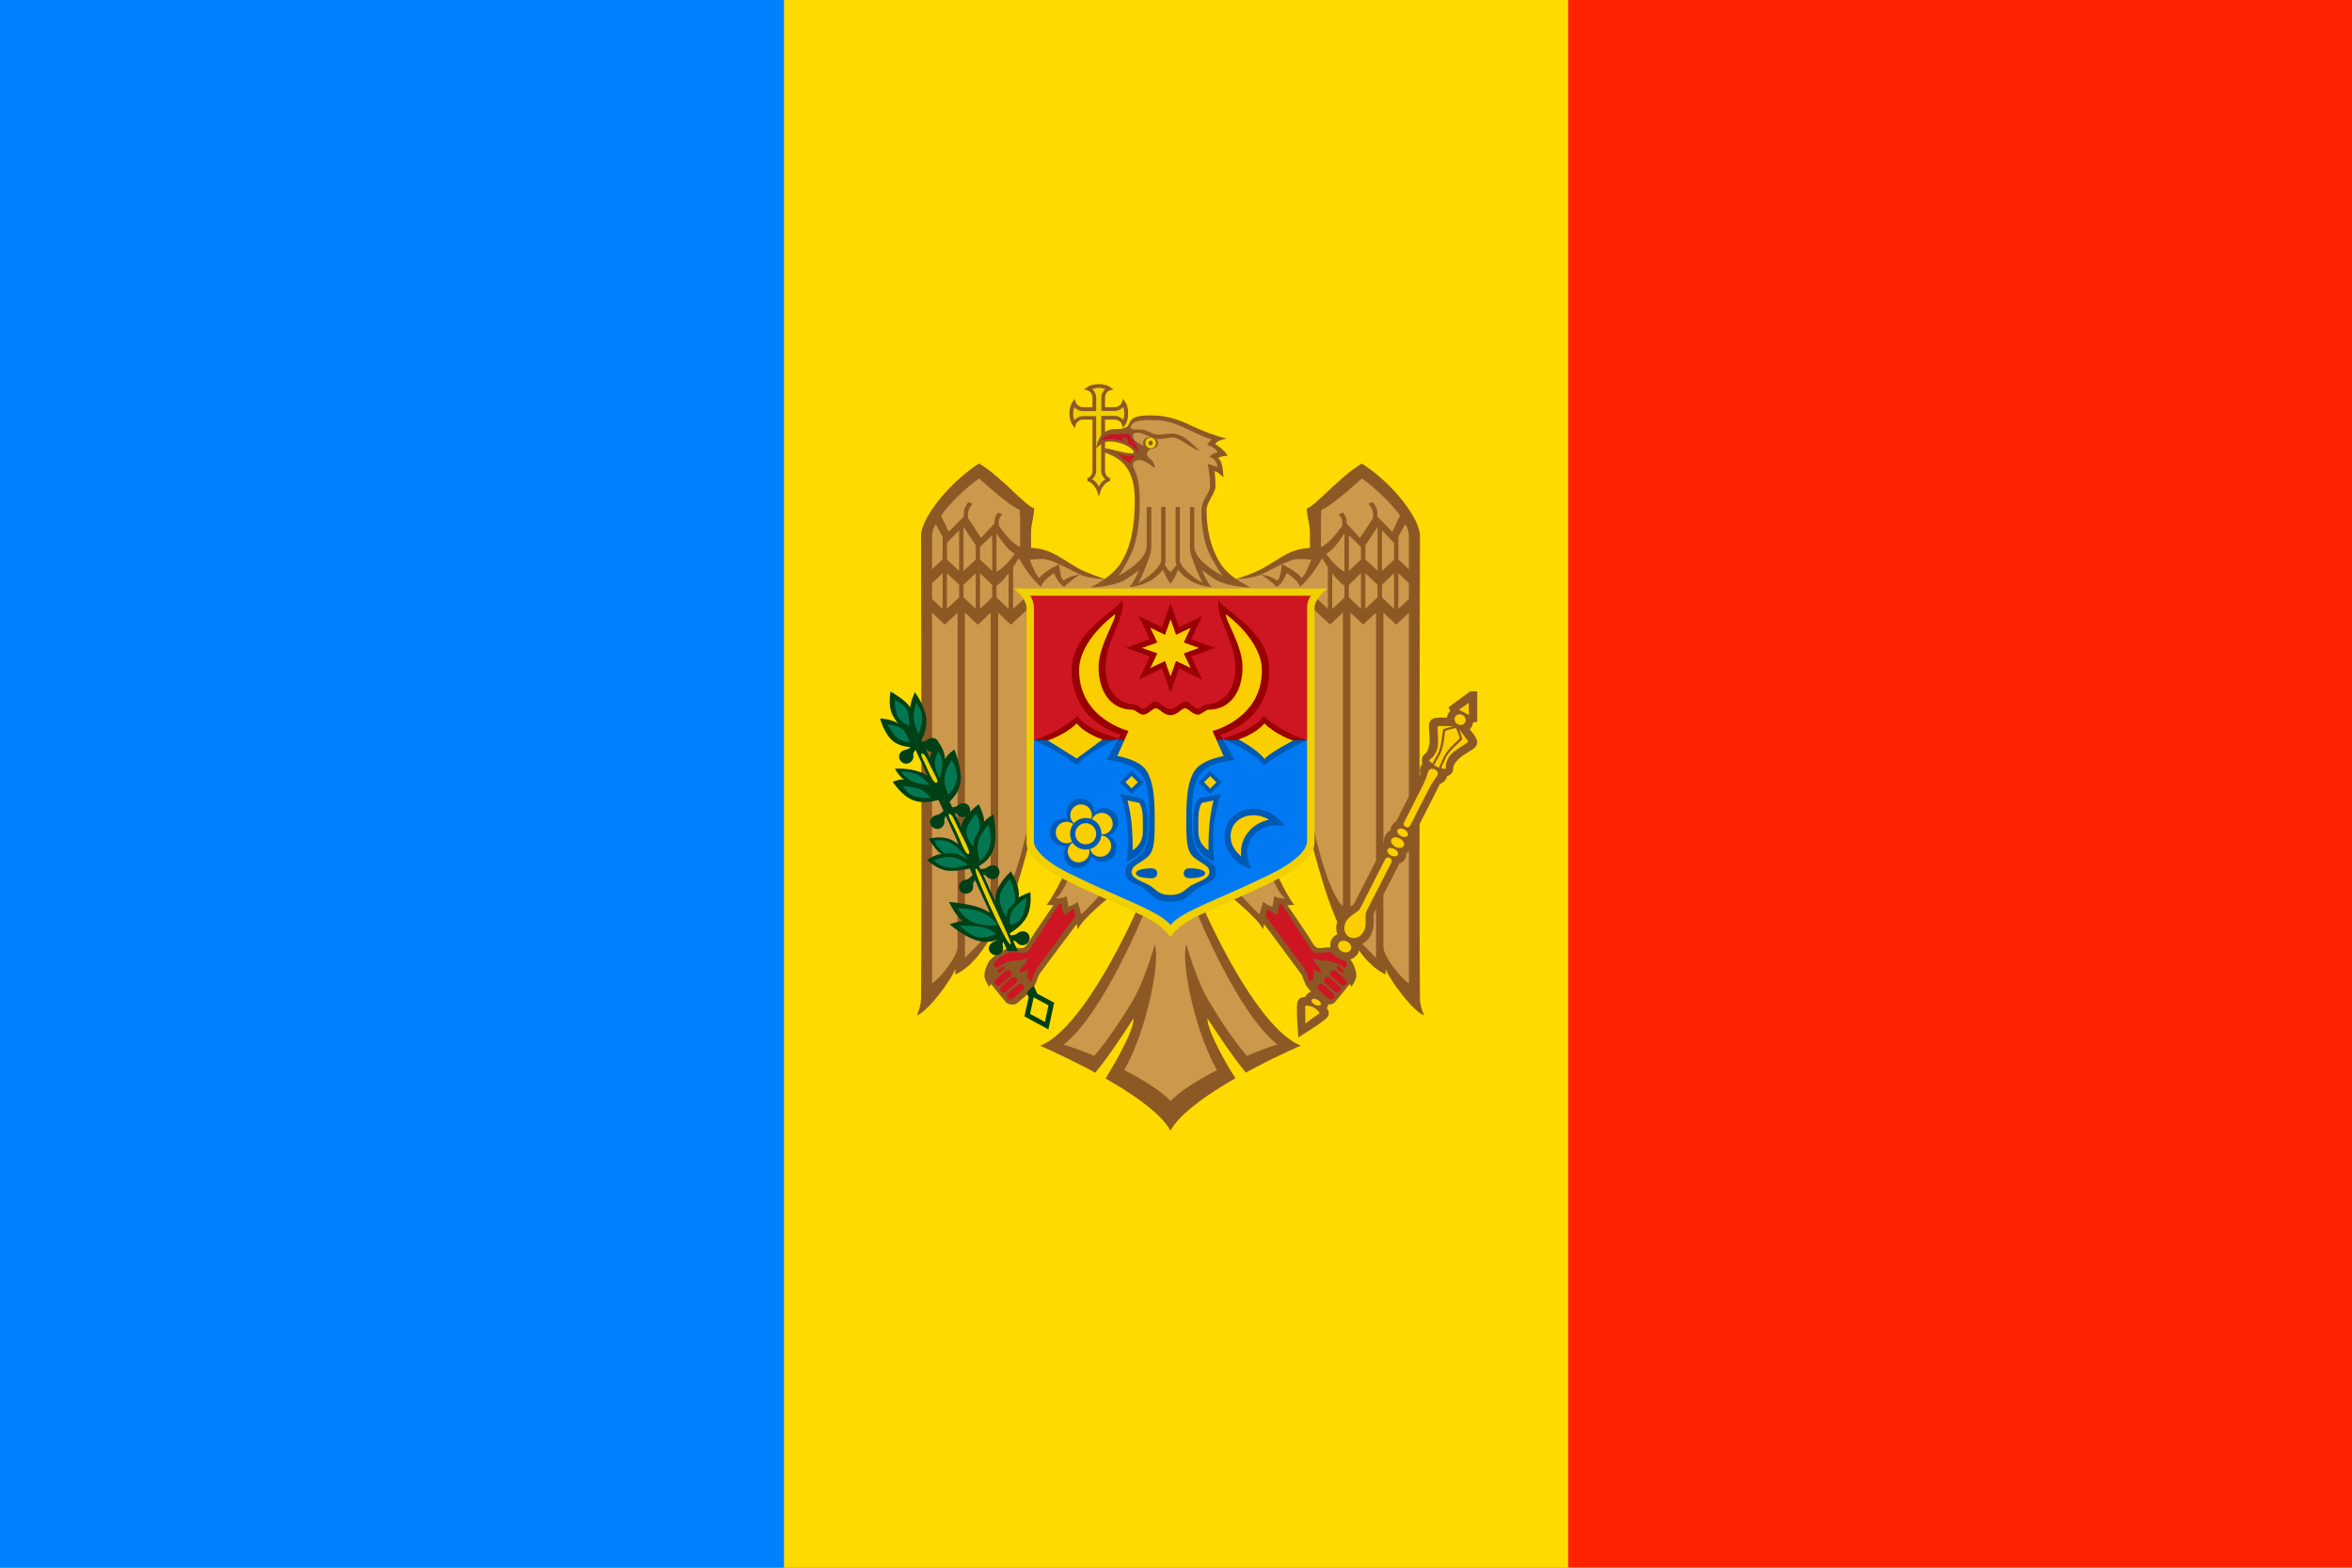 <?xml version="1.0" encoding="iso-8859-1"?>
<!-- Generator: Adobe Illustrator 27.4.0, SVG Export Plug-In . SVG Version: 6.00 Build 0)  -->
<svg version="1.1" id="Ebene_1" xmlns="http://www.w3.org/2000/svg" xmlns:xlink="http://www.w3.org/1999/xlink" x="0px" y="0px"
	 viewBox="0 0 19.819 13.212" style="enable-background:new 0 0 19.819 13.212;" xml:space="preserve">
<g>
	<rect style="fill:#FF2200;" width="19.82" height="13.213"/>
	<rect style="fill:#FFDA00;" width="13.214" height="13.213"/>
	<rect style="fill:#0082FF;" width="6.606" height="13.213"/>
	<g>
		<polygon style="fill:#CC984C;" points="8.87,7.595 8.974,7.587 8.983,7.676 9.079,7.635 9.105,7.758 9.316,7.543 9.61,7.688 
			9.053,8.681 8.853,8.828 9.211,8.963 9.579,8.534 9.526,8.815 9.417,9.088 9.864,9.346 10.349,9.059 10.11,8.559 10.188,8.522 
			10.502,8.979 10.845,8.809 10.4,8.287 10.107,7.661 10.416,7.558 10.626,7.761 10.658,7.63 10.769,7.683 10.754,7.573 
			10.867,7.598 10.731,7.382 11.077,7.092 11.295,7.775 11.618,8.144 11.686,8.135 11.921,8.426 11.918,4.414 11.486,3.958 
			11.065,4.301 11.083,4.67 10.894,4.678 10.613,4.82 10.455,4.873 10.381,4.888 10.285,4.783 10.156,4.524 10.147,4.268 
			10.226,4.102 10.212,3.945 10.284,3.946 10.239,3.84 10.301,3.815 10.207,3.731 10.24,3.692 9.883,3.54 9.611,3.521 9.538,3.555 
			9.502,3.621 9.574,3.824 9.497,3.9 9.574,4.05 9.576,4.377 9.515,4.651 9.393,4.859 9.329,4.885 9.175,4.85 8.854,4.681 
			8.652,4.669 8.637,4.276 8.248,3.965 7.852,4.392 7.795,4.517 7.814,8.411 8.07,8.101 8.124,8.114 8.389,7.828 8.615,7.26 
			8.681,7.023 8.984,7.383 		"/>
		<path style="fill:#8C5925;stroke:#8C5925;stroke-width:0.025;" d="M9.258,3.25c-0.04,0-0.076,0.011-0.096,0.026
			c0.033,0.009,0.056,0.039,0.056,0.076v0.092H9.183H9.126c-0.036,0-0.066-0.023-0.076-0.055C9.035,3.41,9.024,3.444,9.024,3.484
			c0,0.041,0.011,0.075,0.027,0.097C9.06,3.548,9.09,3.524,9.126,3.524h0.056h0.036v0.035v0.288V3.97
			c0,0.034-0.021,0.062-0.052,0.073C9.21,4.049,9.248,4.108,9.259,4.142c0.01-0.033,0.048-0.093,0.092-0.099
			C9.321,4.032,9.299,4.005,9.299,3.97V3.761V3.559V3.524h0.036h0.057c0.037,0,0.066,0.023,0.076,0.056
			c0.016-0.02,0.026-0.056,0.026-0.096c0-0.04-0.01-0.075-0.026-0.096c-0.01,0.033-0.039,0.056-0.076,0.056H9.334H9.299V3.352
			c0-0.037,0.023-0.067,0.055-0.076C9.334,3.261,9.299,3.25,9.258,3.25L9.258,3.25z"/>
		<path style="fill:#F1D000;" d="M9.258,3.269c-0.021,0-0.04,0.005-0.055,0.01c0.02,0.017,0.034,0.044,0.034,0.074v0.092
			c0,0.002,0,0.003,0,0.003v0.016H9.223c-0.002,0-0.003,0.001-0.004,0.001H9.21H9.183H9.126c-0.029,0-0.056-0.014-0.073-0.034
			c-0.005,0.017-0.01,0.033-0.01,0.055c0,0.022,0.004,0.04,0.01,0.056c0.018-0.021,0.043-0.035,0.073-0.035h0.056h0.013h0.023h0.019
			c0,0.002,0,0.004,0,0.006V3.52c0,0.002,0,0.003,0,0.005V3.56v0.287V3.97c0,0.028-0.015,0.052-0.034,0.068
			C9.217,4.047,9.229,4.058,9.24,4.07c0.009,0.011,0.013,0.021,0.02,0.033c0.006-0.012,0.01-0.023,0.019-0.033
			C9.288,4.058,9.3,4.048,9.314,4.039C9.294,4.021,9.279,3.998,9.279,3.97V3.762V3.56V3.555v-0.03V3.506h0.015
			c0.002-0.001,0.003-0.001,0.004-0.001h0.036h0.057c0.029,0,0.056,0.014,0.073,0.034c0.005-0.016,0.01-0.034,0.01-0.055
			c0-0.021-0.004-0.039-0.009-0.055C9.447,3.45,9.421,3.464,9.391,3.464H9.334H9.299c-0.002,0-0.002-0.001-0.004-0.001H9.28V3.448
			c0,0,0-0.002,0-0.004V3.352c0-0.03,0.014-0.056,0.034-0.074C9.298,3.273,9.279,3.269,9.258,3.269L9.258,3.269L9.258,3.269z"/>
		<polygon style="fill:#CE1522;" points="8.647,8.013 8.517,8.009 8.382,8.071 8.339,8.219 8.358,8.285 8.505,8.443 8.623,8.377 
			8.719,8.273 8.742,8.183 9.082,7.739 9.067,7.629 8.992,7.677 8.964,7.586 8.917,7.601 		"/>
		<polygon style="fill:#CE1522;" points="11.033,8.305 11.191,8.448 11.238,8.436 11.413,8.234 11.373,8.096 11.21,7.997 
			11.088,8.009 10.815,7.601 10.767,7.581 10.748,7.661 10.668,7.637 10.637,7.724 10.997,8.21 		"/>
		<path style="fill:#8C5925;" d="M9.695,3.501c-0.045,0-0.11,0.001-0.148,0.026C9.511,3.552,9.514,3.582,9.502,3.592
			c-0.03,0.025-0.08,0.024-0.103,0.024c-0.155,0-0.161,0.166-0.161,0.166s0.04-0.061,0.109-0.061c0.117,0,0.206,0.064,0.206,0.088
			c0,0.01-0.012,0.012-0.012,0.012c-0.077,0-0.192-0.044-0.252-0.046V3.8c0,0.001,0.001,0.001,0.002,0.002
			C9.29,3.801,9.288,3.801,9.288,3.801l0,0.005c0.136,0.047,0.274,0.113,0.274,0.409c0,0.187-0.022,0.377-0.115,0.526
			C9.413,4.794,9.367,4.839,9.31,4.879C9.285,4.871,9.167,4.834,9.083,4.788C8.938,4.707,8.862,4.626,8.688,4.617V4.486
			c0-0.071,0.026-0.135,0.026-0.202C8.641,4.265,8.437,4.017,8.25,3.906C7.975,4.085,7.761,4.379,7.761,4.513
			c0,0,0.008,2.898,0,3.906c0,0.058-0.035,0.14-0.035,0.14C7.827,8.517,8.011,8.264,8.05,8.168v0.046
			c0.152-0.069,0.264-0.251,0.313-0.345c0.001,0.013,0.003,0.047,0.003,0.047c0.136-0.119,0.309-0.822,0.309-0.822L8.666,6.945
			c0,0-0.12,0.574-0.255,0.693V5.164l0.107,0.101l0.164-0.152V4.996L8.537,5.131v-0.35c0.021-0.033,0.036-0.058,0.047-0.077
			C8.607,4.745,8.683,4.87,8.772,4.947C8.787,4.888,8.883,4.83,8.883,4.83S8.917,4.925,8.97,4.947
			c0.019-0.032,0.129-0.105,0.129-0.105S9.005,4.855,8.966,4.892C8.933,4.885,8.925,4.755,8.925,4.755s-0.14,0.067-0.164,0.116
			C8.734,4.863,8.693,4.76,8.677,4.717c0.024-0.003,0.059-0.006,0.104-0.006c0.04,0,0.091,0.019,0.144,0.044
			c0.059,0.027,0.12,0.062,0.174,0.087C9.17,4.874,9.275,4.88,9.307,4.881C9.271,4.906,9.233,4.93,9.19,4.951
			c0,0,0.168-0.002,0.285-0.06C9.517,4.863,9.56,4.837,9.597,4.805C9.58,4.85,9.556,4.902,9.517,4.948
			c0.172-0.015,0.258-0.113,0.282-0.147C9.811,4.831,9.831,4.879,9.863,4.92c0.032-0.041,0.053-0.089,0.064-0.118
			c0.024,0.033,0.11,0.132,0.283,0.147c-0.039-0.046-0.064-0.099-0.081-0.144c0.038,0.032,0.081,0.059,0.123,0.086
			c0.118,0.059,0.285,0.06,0.285,0.06c-0.043-0.022-0.083-0.045-0.118-0.07c0.03-0.001,0.137-0.007,0.208-0.039
			c0.055-0.024,0.116-0.06,0.175-0.087c0.054-0.025,0.104-0.044,0.144-0.044c0.046,0,0.08,0.003,0.104,0.006
			c-0.017,0.043-0.058,0.147-0.085,0.154c-0.023-0.049-0.164-0.116-0.164-0.116s-0.008,0.13-0.042,0.138
			c-0.038-0.037-0.133-0.051-0.133-0.051s0.111,0.073,0.129,0.105c0.053-0.022,0.087-0.117,0.087-0.117s0.097,0.058,0.112,0.117
			c0.089-0.077,0.164-0.202,0.188-0.243c0.011,0.02,0.026,0.045,0.047,0.077v0.35l-0.144-0.135v0.116l0.163,0.152l0.108-0.101v2.475
			c-0.136-0.119-0.256-0.693-0.256-0.693l-0.009,0.148c0,0,0.172,0.703,0.309,0.822c0,0,0.002-0.034,0.003-0.047
			c0.05,0.094,0.161,0.275,0.313,0.345V8.168c0.039,0.096,0.224,0.349,0.324,0.391c0,0-0.035-0.082-0.035-0.14
			c-0.008-1.009,0-3.906,0-3.906c0-0.134-0.213-0.428-0.489-0.606c-0.188,0.11-0.391,0.358-0.464,0.378
			c0,0.067,0.026,0.131,0.026,0.202v0.131c-0.173,0.008-0.249,0.09-0.396,0.171c-0.083,0.047-0.203,0.083-0.227,0.091
			c-0.057-0.04-0.103-0.085-0.136-0.138c-0.079-0.129-0.112-0.285-0.112-0.443c0-0.067,0.075-0.143,0.075-0.197
			c0-0.081-0.007-0.131-0.007-0.131c0.027,0.004,0.074,0.052,0.074,0.052s-0.002-0.138-0.045-0.161c0,0,0.017-0.018,0.08-0.02
			c-0.018-0.045-0.105-0.101-0.105-0.101c0.004-0.007,0.012-0.014,0.023-0.02c0.022-0.012,0.053-0.02,0.076-0.024
			c-0.024-0.005-0.054-0.013-0.085-0.024c-0.073-0.023-0.158-0.058-0.239-0.097C9.867,3.505,9.756,3.501,9.695,3.501L9.695,3.501
			L9.695,3.501L9.695,3.501z M9.698,3.541c0.013,0,0.026,0.001,0.037,0.001c0.143,0,0.243,0.066,0.378,0.124
			c0.035,0.016,0.068,0.029,0.097,0.038c-0.018,0.017-0.033,0.033-0.037,0.047c0,0,0.061,0.011,0.088,0.062
			c0,0-0.058,0.007-0.067,0.04c0.032,0.003,0.065,0.043,0.065,0.083l-0.082-0.026c0,0,0.02,0.093,0.02,0.191
			c0,0.052-0.073,0.111-0.073,0.197c0,0.272,0.068,0.375,0.117,0.459c0.019,0.032,0.035,0.069,0.066,0.099
			c-0.14-0.074-0.244-0.168-0.244-0.254V4.273h-0.036v0.328c0,0.062,0.015,0.092,0.015,0.092c0.022,0.069,0.066,0.177,0.094,0.22
			c-0.129-0.07-0.194-0.156-0.194-0.188V4.273H9.906V4.73l0.007,0.031c-0.016,0.023-0.036,0.051-0.05,0.06
			c-0.014-0.01-0.033-0.037-0.049-0.06L9.821,4.73V4.273H9.785v0.451c0,0.032-0.065,0.118-0.193,0.188
			c0.027-0.043,0.071-0.15,0.093-0.22c0,0,0.016-0.029,0.016-0.092V4.273H9.663v0.328c0,0.086-0.104,0.18-0.243,0.254
			c0.031-0.029,0.047-0.066,0.066-0.099c0.053-0.092,0.118-0.208,0.118-0.539c0-0.125-0.018-0.209-0.049-0.268
			c-0.01-0.02-0.023-0.072,0.051-0.072c0.039,0,0.127,0.069,0.127,0.069S9.729,3.892,9.684,3.86c-0.008-0.004-0.02-0.021-0.02-0.035
			c0-0.012,0.02-0.039,0.035-0.046c0.01-0.005-0.152-0.033-0.152-0.107c0-0.016,0.01-0.025,0.045-0.025
			c0.043,0,0.116,0.053,0.179,0.053c0.047,0,0.066-0.012,0.114-0.012c0.059,0,0.182,0.113,0.225,0.108
			c-0.047-0.029-0.123-0.142-0.238-0.142c-0.04,0-0.077,0.009-0.114,0.009c-0.048,0-0.095-0.043-0.146-0.043
			c-0.034,0-0.073,0.002-0.079-0.008C9.522,3.597,9.53,3.589,9.54,3.575c0.018-0.024,0.066-0.032,0.115-0.034
			C9.669,3.541,9.684,3.54,9.698,3.541L9.698,3.541L9.698,3.541L9.698,3.541L9.698,3.541z M8.25,4.032L8.25,4.032
			c0,0,0.256,0.235,0.342,0.265l0.004,0.08v0.232c-0.063-0.022-0.142-0.125-0.18-0.179V4.399c0-0.03,0.018-0.053,0.031-0.065
			L8.41,4.321c-0.014,0.017-0.03,0.042-0.03,0.073v0.018L8.368,4.425L8.361,4.433L8.267,4.533l-0.11-0.167V4.325
			c0-0.028,0.021-0.058,0.039-0.08L8.159,4.232C8.141,4.256,8.121,4.289,8.121,4.319v0.034C8.094,4.38,7.994,4.482,7.994,4.482
			S7.943,4.375,7.93,4.346C8.007,4.237,8.132,4.118,8.25,4.032L8.25,4.032L8.25,4.032z M11.476,4.032
			c0.118,0.086,0.243,0.205,0.321,0.313c-0.014,0.029-0.064,0.137-0.064,0.137s-0.101-0.103-0.127-0.129V4.319
			c0-0.03-0.019-0.064-0.038-0.087l-0.037,0.013c0.018,0.022,0.039,0.052,0.039,0.08v0.041l-0.11,0.167l-0.094-0.101l-0.007-0.008
			l-0.012-0.013V4.394c0-0.031-0.016-0.057-0.03-0.073l-0.038,0.014c0.014,0.012,0.031,0.034,0.031,0.065v0.031
			c-0.038,0.054-0.117,0.157-0.179,0.179V4.377l0.003-0.08C11.221,4.267,11.476,4.032,11.476,4.032L11.476,4.032L11.476,4.032
			L11.476,4.032z M7.884,4.417l0.059,0.106v0.191L7.854,4.798V4.513C7.854,4.485,7.866,4.452,7.884,4.417L7.884,4.417z
			 M11.842,4.417c0.019,0.035,0.03,0.068,0.03,0.096v0.285l-0.089-0.083V4.523L11.842,4.417L11.842,4.417z M8.119,4.44l0.103,0.156
			v0.119L8.119,4.812V4.44L8.119,4.44L8.119,4.44z M11.608,4.44v0.371l-0.103-0.096V4.597L11.608,4.44L11.608,4.44L11.608,4.44
			L11.608,4.44z M8.082,4.469v0.343L7.98,4.716v-0.14L8.082,4.469L8.082,4.469L8.082,4.469z M11.645,4.469l0.102,0.107v0.14
			l-0.102,0.096V4.469L11.645,4.469L11.645,4.469z M8.397,4.494c0.016,0.025,0.087,0.14,0.154,0.173
			C8.527,4.701,8.465,4.783,8.397,4.819V4.494L8.397,4.494z M11.329,4.494v0.325c-0.068-0.036-0.13-0.118-0.154-0.152
			C11.242,4.634,11.314,4.519,11.329,4.494L11.329,4.494z M8.361,4.511v0.301L8.258,4.716V4.609L8.361,4.511z M11.366,4.511
			l0.102,0.099v0.106l-0.102,0.096V4.511z M7.943,4.831v0.301L7.854,5.048V4.915L7.943,4.831z M11.783,4.831l0.089,0.084v0.133
			l-0.089,0.084V4.831z M7.979,4.831l0.059,0.056l0.044,0.041v0.107L8.038,5.076L7.979,5.131V4.831L7.979,4.831L7.979,4.831z
			 M8.222,4.831v0.3L8.163,5.076L8.119,5.034V4.929l0.044-0.042L8.222,4.831z M8.258,4.831l0.102,0.098v0.105L8.316,5.077
			L8.258,5.131V4.831L8.258,4.831z M8.499,4.831v0.301L8.441,5.077L8.397,5.035v-0.1C8.433,4.914,8.468,4.874,8.499,4.831
			L8.499,4.831L8.499,4.831L8.499,4.831z M11.226,4.831c0.032,0.043,0.068,0.083,0.103,0.105v0.1l-0.044,0.042l-0.059,0.055V4.831
			L11.226,4.831z M11.468,4.831v0.3L11.41,5.077l-0.044-0.043V4.929L11.468,4.831L11.468,4.831L11.468,4.831z M11.505,4.831
			l0.059,0.056l0.044,0.042v0.105l-0.044,0.042l-0.059,0.055V4.831L11.505,4.831z M11.747,4.831v0.3l-0.059-0.055l-0.043-0.041
			V4.928l0.043-0.041L11.747,4.831L11.747,4.831z M8.131,5.163L8.24,5.265l0.108-0.101v2.475c0,0,0.008,0.122,0.013,0.202
			C8.312,7.89,8.131,8.073,8.131,8.073V5.163L8.131,5.163z M11.595,5.163v2.91c0,0-0.182-0.184-0.229-0.232
			c0.005-0.08,0.013-0.202,0.013-0.202V5.164l0.108,0.1L11.595,5.163L11.595,5.163L11.595,5.163L11.595,5.163z M8.069,5.164V7.98
			c0,0.079-0.145,0.266-0.215,0.307V5.164l0.107,0.101L8.069,5.164L8.069,5.164z M11.657,5.164l0.109,0.101l0.106-0.101v3.123
			c-0.07-0.041-0.215-0.228-0.215-0.307V5.164L11.657,5.164z M8.963,7.376c0,0-0.104,0.212-0.145,0.25c0,0,0.027,0.003,0.059,0.003
			c-0.019,0.028-0.164,0.236-0.21,0.314C8.624,8.017,8.595,7.984,8.529,7.984c-0.054,0-0.177,0.086-0.197,0.121
			C8.311,8.142,8.295,8.186,8.295,8.224c0,0.04,0.043,0.095,0.043,0.095C8.342,8.3,8.351,8.293,8.351,8.293s0.112,0.14,0.129,0.158
			C8.492,8.465,8.55,8.475,8.57,8.456c0.051-0.046,0.1-0.078,0.144-0.145c0.023-0.034,0.025-0.073,0.051-0.11
			c0.089-0.123,0.268-0.358,0.308-0.413c0.002,0.016,0.005,0.028,0.008,0.044c0.046-0.094,0.267-0.271,0.267-0.271l-0.061-0.04
			c0,0-0.134,0.155-0.177,0.184c0,0-0.019-0.077-0.029-0.104c0,0-0.051,0.039-0.079,0.04c0,0-0.008-0.053-0.015-0.088
			C8.953,7.576,8.893,7.571,8.893,7.571c0.052-0.024,0.113-0.173,0.113-0.173L8.963,7.376L8.963,7.376L8.963,7.376z M10.763,7.376
			L10.72,7.398c0,0,0.061,0.148,0.112,0.173c0,0-0.059,0.005-0.094-0.018c-0.006,0.035-0.015,0.088-0.015,0.088
			c-0.027-0.001-0.079-0.04-0.079-0.04c-0.011,0.027-0.03,0.104-0.03,0.104c-0.043-0.029-0.177-0.184-0.177-0.184l-0.061,0.04
			c0,0,0.222,0.178,0.268,0.271c0.002-0.016,0.005-0.028,0.007-0.044c0.041,0.055,0.218,0.29,0.307,0.413
			c0.027,0.037,0.029,0.076,0.052,0.11c0.045,0.066,0.094,0.099,0.144,0.145c0.021,0.019,0.078,0.009,0.091-0.005
			c0.017-0.019,0.129-0.158,0.129-0.158s0.008,0.007,0.012,0.025c0,0,0.043-0.055,0.043-0.095c0-0.037-0.016-0.081-0.037-0.118
			c-0.02-0.035-0.143-0.121-0.197-0.121c-0.065,0-0.096,0.033-0.138-0.041c-0.045-0.078-0.19-0.286-0.209-0.314
			c0.032,0,0.058-0.003,0.058-0.003C10.867,7.588,10.763,7.376,10.763,7.376L10.763,7.376L10.763,7.376z M8.948,7.615
			c0,0-0.001,0.071,0.021,0.097l0.08-0.054c0,0,0.005,0.025,0.012,0.062C9.027,7.766,8.832,8.032,8.737,8.161
			C8.713,8.193,8.692,8.275,8.692,8.275S8.657,8.259,8.657,8.229c0-0.029,0.004-0.065,0.004-0.065s-0.026,0.03-0.071,0.03
			c0-0.037,0.07-0.076,0.073-0.127c-0.054,0.039-0.1,0.02-0.162,0.038C8.434,8.126,8.415,8.153,8.395,8.153
			C8.382,8.152,8.372,8.132,8.376,8.118c0.007-0.022,0.091-0.083,0.149-0.095c0.014-0.002,0.123,0.024,0.145-0.01
			c0.091-0.141,0.238-0.367,0.252-0.39C8.932,7.622,8.942,7.619,8.948,7.615L8.948,7.615L8.948,7.615L8.948,7.615z M10.778,7.615
			c0.007,0.004,0.016,0.007,0.025,0.009c0.014,0.022,0.161,0.249,0.252,0.39c0.023,0.034,0.132,0.008,0.146,0.01
			c0.059,0.012,0.142,0.073,0.149,0.095c0.004,0.014-0.006,0.034-0.019,0.035c-0.021,0-0.039-0.027-0.107-0.048
			c-0.061-0.019-0.108,0.001-0.161-0.038c0.003,0.051,0.073,0.09,0.073,0.127c-0.045,0-0.071-0.03-0.071-0.03
			s0.004,0.035,0.004,0.065c0,0.03-0.035,0.047-0.035,0.047s-0.02-0.082-0.043-0.114c-0.097-0.129-0.292-0.396-0.325-0.441
			c0.007-0.036,0.013-0.062,0.013-0.062l0.078,0.054C10.778,7.687,10.778,7.615,10.778,7.615L10.778,7.615L10.778,7.615
			L10.778,7.615z M9.58,7.668c0,0-0.432,0.993-0.815,1.146c0,0,0.166,0.071,0.372,0.178c0.03,0.015,0.061,0.031,0.092,0.049
			c0.026-0.031,0.053-0.065,0.08-0.102C9.431,8.774,9.55,8.585,9.55,8.585c0.009,0.049-0.057,0.202-0.166,0.39
			C9.363,9.011,9.341,9.05,9.316,9.089c0.027,0.016,0.055,0.032,0.082,0.049C9.601,9.259,9.792,9.4,9.863,9.529
			c0.071-0.129,0.261-0.27,0.464-0.392c0.027-0.017,0.055-0.033,0.083-0.049c-0.025-0.039-0.047-0.078-0.069-0.114
			c-0.109-0.188-0.173-0.341-0.166-0.39c0,0,0.121,0.189,0.243,0.354c0.027,0.036,0.054,0.07,0.08,0.102
			c0.031-0.018,0.062-0.034,0.092-0.049c0.205-0.108,0.372-0.178,0.372-0.178c-0.384-0.152-0.815-1.146-0.815-1.146l-0.064,0.018
			c0,0,0.345,0.858,0.682,1.118c-0.076,0.022-0.166,0.057-0.259,0.096c-0.112-0.132-0.229-0.309-0.323-0.467
			c-0.102-0.171-0.186-0.471-0.186-0.471c-0.047,0.115,0.054,0.692,0.257,1.058c-0.168,0.087-0.318,0.183-0.39,0.26
			c-0.072-0.077-0.221-0.173-0.39-0.26C9.677,8.654,9.778,8.077,9.73,7.962c0,0-0.083,0.3-0.185,0.471
			C9.45,8.591,9.334,8.767,9.221,8.899C9.129,8.86,9.038,8.826,8.962,8.804c0.337-0.26,0.682-1.118,0.682-1.118L9.58,7.668
			L9.58,7.668L9.58,7.668z M8.453,8.144c0.003,0,0.007,0.002,0.009,0.005c0.004,0.004,0.004,0.012-0.001,0.016L8.425,8.197
			C8.42,8.201,8.413,8.2,8.409,8.195C8.404,8.189,8.404,8.182,8.41,8.178l0.035-0.031C8.447,8.144,8.45,8.144,8.453,8.144
			L8.453,8.144L8.453,8.144z M11.277,8.144c0.002-0.001,0.005,0,0.007,0.002l0.036,0.031c0.005,0.004,0.005,0.012,0,0.018
			c-0.005,0.005-0.012,0.006-0.017,0.002l-0.036-0.032c-0.005-0.004-0.005-0.012-0.001-0.016
			C11.271,8.146,11.274,8.144,11.277,8.144L11.277,8.144L11.277,8.144L11.277,8.144z M8.49,8.176
			c0.009-0.001,0.018,0.003,0.025,0.011c0.012,0.012,0.011,0.03-0.001,0.04L8.428,8.302c-0.012,0.01-0.03,0.008-0.041-0.005
			c-0.011-0.012-0.01-0.03,0.002-0.039l0.086-0.076C8.48,8.179,8.486,8.176,8.49,8.176L8.49,8.176z M11.232,8.176
			c0.002-0.001,0.005-0.001,0.007,0c0.005,0,0.011,0.002,0.015,0.006l0.086,0.076c0.011,0.009,0.012,0.027,0.001,0.039
			c-0.011,0.013-0.029,0.015-0.04,0.005l-0.086-0.075c-0.011-0.01-0.012-0.028-0.002-0.04C11.219,8.181,11.225,8.177,11.232,8.176
			L11.232,8.176L11.232,8.176z M8.54,8.234c0.009,0,0.019,0.003,0.025,0.011c0.011,0.013,0.01,0.03-0.002,0.04L8.476,8.36
			c-0.011,0.011-0.029,0.008-0.04-0.004c-0.01-0.013-0.01-0.031,0.001-0.041l0.087-0.074C8.529,8.237,8.535,8.234,8.54,8.234
			L8.54,8.234L8.54,8.234z M11.183,8.234c0.002,0,0.005,0,0.006,0c0.005,0,0.011,0.003,0.015,0.007l0.087,0.074
			c0.011,0.01,0.012,0.028,0.001,0.041c-0.011,0.012-0.029,0.015-0.04,0.004l-0.087-0.075c-0.012-0.01-0.012-0.027-0.002-0.04
			C11.169,8.24,11.176,8.235,11.183,8.234L11.183,8.234L11.183,8.234z M8.596,8.291C8.604,8.29,8.614,8.294,8.621,8.302
			c0.01,0.012,0.01,0.03-0.002,0.039L8.532,8.418c-0.011,0.01-0.029,0.008-0.04-0.005c-0.01-0.013-0.01-0.03,0.001-0.04L8.58,8.297
			C8.584,8.294,8.59,8.292,8.596,8.291L8.596,8.291z M11.127,8.291c0.002,0,0.005,0,0.007,0c0.005,0.001,0.01,0.003,0.015,0.006
			l0.087,0.076c0.011,0.01,0.011,0.027,0.001,0.04c-0.011,0.013-0.029,0.015-0.04,0.005l-0.086-0.077
			c-0.012-0.009-0.012-0.027-0.002-0.039C11.115,8.296,11.12,8.292,11.127,8.291L11.127,8.291z"/>
		<path style="fill:#C81427;" d="M9.271,3.717c0,0,0.03-0.057,0.107-0.057c0.032,0,0.136-0.003,0.136-0.003
			c0.014,0.036,0.079,0.098,0.079,0.16c0,0-0.065-0.116-0.246-0.116C9.301,3.701,9.271,3.717,9.271,3.717L9.271,3.717L9.271,3.717z"
			/>
		<path style="fill:#8C5925;" d="M9.504,3.733c0,0-0.044-0.016-0.044-0.03c0-0.02,0.022-0.02,0.035-0.004
			C9.503,3.709,9.504,3.733,9.504,3.733L9.504,3.733L9.504,3.733z"/>
		<path style="fill:#CE1522;" d="M9.565,3.84c0,0-0.038,0.041-0.046,0.062C9.48,3.888,9.414,3.819,9.414,3.819
			S9.47,3.852,9.565,3.84L9.565,3.84z"/>
		<path style="fill:#8C5925;" d="M9.759,3.733c0,0.028-0.028,0.051-0.063,0.051c-0.035,0-0.064-0.022-0.064-0.05V3.733
			c0-0.028,0.028-0.051,0.064-0.051C9.731,3.683,9.759,3.705,9.759,3.733L9.759,3.733z"/>
		<path style="fill:#F1D000;" d="M9.74,3.733c0,0.025-0.02,0.045-0.044,0.045c-0.025,0-0.045-0.02-0.045-0.045
			c0-0.024,0.02-0.045,0.045-0.045C9.72,3.688,9.74,3.709,9.74,3.733z"/>
		<path style="fill:#8C5925;" d="M9.714,3.733c0,0.011-0.007,0.02-0.018,0.021c-0.01,0-0.019-0.009-0.019-0.019c0,0,0-0.001,0-0.002
			c0-0.011,0.008-0.019,0.019-0.019C9.705,3.714,9.714,3.722,9.714,3.733L9.714,3.733z"/>
		<polygon style="fill:#0079F2;" points="9.854,7.835 10.353,7.562 10.938,7.284 11.048,7.115 11.048,6.161 8.675,6.156 
			8.679,7.127 8.75,7.241 9.201,7.49 9.779,7.755 		"/>
		<path style="fill:#CE1522;" d="M8.647,4.99l0.03,0.088L8.67,6.19l0.042,0.046l0.343,0.042l0.37-0.055c0,0,0.215,0.033,0.364,0.057
			l0.004,0.023c0,0,0.053-0.009,0.071-0.012c0.017,0.003,0.07,0.012,0.07,0.012L9.938,6.28c0.149-0.023,0.363-0.057,0.363-0.057
			l0.371,0.055l0.342-0.042l0.041-0.046l-0.007-1.112l0.03-0.088l-0.411,0.003c0,0-0.468,0.006-0.805,0.009
			C9.527,4.999,9.058,4.993,9.058,4.993L8.647,4.99L8.647,4.99L8.647,4.99L8.647,4.99z"/>
		<g>
			<path style="fill:#005AB3;" d="M9.076,6.449c0.058-0.084,0.247-0.178,0.32-0.212H8.712C8.712,6.237,8.919,6.33,9.076,6.449z"/>
			<path style="fill:#005AB3;" d="M10.651,6.449c0.157-0.119,0.364-0.212,0.364-0.212h-0.683
				C10.404,6.271,10.592,6.365,10.651,6.449z"/>
			<path style="fill:#005AB3;" d="M9.325,6.405c0,0,0.17,0.009,0.26,0.087C9.694,6.583,9.683,6.78,9.683,6.924
				c0,0.113-0.015,0.231-0.072,0.28c-0.078,0.066-0.13,0.071-0.13,0.148c0,0.064,0.049,0.077,0.13,0.12
				C9.714,7.526,9.709,7.6,9.863,7.6c0.153,0,0.149-0.073,0.253-0.127c0.08-0.043,0.13-0.056,0.13-0.12
				c0-0.077-0.052-0.082-0.13-0.148c-0.058-0.049-0.072-0.167-0.072-0.28c0-0.144-0.01-0.341,0.099-0.432
				c0.09-0.078,0.26-0.087,0.26-0.087l-0.092-0.168H9.417L9.325,6.405z"/>
			<path style="fill:none;" d="M10.309,6.237h0.022c-0.018-0.009-0.029-0.014-0.029-0.014L10.309,6.237z"/>
			<path style="fill:#990001;" d="M9.076,6.036C8.91,6.186,8.712,6.237,8.712,6.237h0.684c0.018-0.009,0.029-0.014,0.029-0.014
				S9.171,6.161,9.076,6.036z"/>
			<path style="fill:#990001;" d="M10.301,6.224L10.301,6.224L10.301,6.224c0,0,0.012,0.005,0.03,0.014h0.683
				c0,0-0.198-0.052-0.364-0.201C10.556,6.16,10.304,6.224,10.301,6.224z"/>
			<path style="fill:#990001;" d="M10.301,6.224L10.301,6.224l-0.017-0.032c0,0,0.412-0.103,0.412-0.543
				c0-0.343-0.413-0.514-0.424-0.596c-0.041,0.143,0.138,0.338,0.138,0.569c0,0.301-0.222,0.314-0.222,0.314
				c-0.051,0-0.072,0.037-0.093,0.037c-0.044-0.004-0.064-0.06-0.108-0.06c-0.04,0-0.071,0.062-0.125,0.062
				c-0.053,0-0.083-0.062-0.124-0.062c-0.043,0-0.064,0.056-0.107,0.06c-0.021,0-0.042-0.037-0.093-0.037
				c0,0-0.222-0.014-0.222-0.314c0-0.231,0.179-0.427,0.138-0.569C9.443,5.135,9.031,5.306,9.031,5.648
				c0,0.44,0.412,0.543,0.412,0.543L9.425,6.224L9.417,6.237h0.892L10.301,6.224C10.301,6.224,10.301,6.224,10.301,6.224z"/>
		</g>
		<polygon style="fill:#990001;" points="9.863,5.084 9.792,5.287 9.597,5.193 9.689,5.388 9.487,5.46 9.689,5.533 9.597,5.727 
			9.792,5.634 9.863,5.837 9.935,5.634 10.129,5.727 10.037,5.533 10.24,5.46 10.037,5.388 10.129,5.193 9.935,5.287 		"/>
		<polygon style="fill:#F1D000;" points="9.457,6.595 9.527,6.519 9.605,6.597 9.533,6.671 		"/>
		<polygon style="fill:#F1D000;" points="10.277,6.595 10.202,6.511 10.123,6.591 10.193,6.668 		"/>
		<polygon style="fill:#F1D000;" points="10.117,6.751 10.081,6.832 10.078,7.056 10.137,7.182 10.215,7.215 10.204,6.922 
			10.257,6.718 		"/>
		<polygon style="fill:#F1D000;" points="9.522,6.969 9.522,7.21 9.592,7.159 9.639,7.051 9.648,6.86 9.611,6.745 9.471,6.721 		"/>
		<polygon style="fill:#F1D000;" points="10.489,7.266 10.487,7.12 10.609,6.952 10.754,6.919 10.593,6.84 10.436,6.875 
			10.355,6.969 10.347,7.123 10.461,7.258 		"/>
		<polygon style="fill:#F1D000;" points="9.149,7.274 9.191,7.195 9.259,7.241 9.34,7.225 9.393,7.142 9.356,7.067 9.317,7.037 
			9.373,7.006 9.396,6.913 9.32,6.827 9.247,6.838 9.211,6.866 9.194,6.799 9.108,6.748 9.035,6.776 8.998,6.852 9.018,6.919 
			8.943,6.911 8.881,6.969 8.872,7.048 8.915,7.099 8.973,7.117 9.007,7.115 8.979,7.185 9.001,7.255 9.071,7.294 		"/>
		<polygon style="fill:#FBCE00;" points="9.864,5.22 9.91,5.35 10.033,5.291 9.975,5.415 10.103,5.461 9.975,5.507 10.033,5.63 
			9.91,5.571 9.863,5.701 9.817,5.571 9.693,5.63 9.752,5.507 9.623,5.461 9.752,5.415 9.693,5.291 9.817,5.35 		"/>
		<path style="fill:#FBCE00;" d="M9.072,6.099c0.083,0.095,0.216,0.133,0.216,0.133L9.076,6.389L9.073,6.392L9.069,6.389
			L8.833,6.241C8.833,6.241,8.984,6.189,9.072,6.099L9.072,6.099L9.072,6.099z"/>
		<path style="fill:#FBCE00;" d="M10.655,6.099c0.088,0.091,0.239,0.143,0.239,0.143s-0.157,0.078-0.235,0.147
			c0.002,0.014-0.004,0.003-0.005,0.004c-0.003,0.005-0.001-0.002-0.002-0.004c-0.075-0.085-0.213-0.157-0.213-0.157
			S10.571,6.193,10.655,6.099L10.655,6.099z"/>
		
			<rect x="9.459" y="6.523" transform="matrix(0.708 -0.707 0.707 0.708 -1.872 8.663)" style="fill:#005AB3;" width="0.14" height="0.14"/>
		
			<rect x="10.128" y="6.523" transform="matrix(0.707 -0.707 0.707 0.707 -1.675 9.142)" style="fill:#005AB3;" width="0.14" height="0.14"/>
		
			<rect x="9.492" y="6.556" transform="matrix(0.711 -0.704 0.704 0.711 -1.881 8.613)" style="fill:#FBCE00;" width="0.074" height="0.074"/>
		<polygon style="fill:#FBCE00;" points="10.198,6.541 10.25,6.593 10.198,6.646 10.146,6.593 		"/>
		<path style="fill:#005AB3;" d="M9.438,6.691c0.019,0.049,0.067,0.199,0.067,0.38c0,0.124-0.012,0.191-0.012,0.191
			S9.631,7.221,9.659,7.08c0.013-0.067,0.028-0.312-0.04-0.352L9.438,6.691L9.438,6.691z"/>
		<path style="fill:#005AB3;" d="M10.289,6.691l-0.182,0.036c-0.067,0.041-0.053,0.285-0.04,0.352
			c0.028,0.141,0.167,0.183,0.167,0.183s-0.012-0.067-0.012-0.191C10.223,6.891,10.269,6.74,10.289,6.691L10.289,6.691L10.289,6.691
			z"/>
		<path style="fill:#005AB3;" d="M9.099,6.731c-0.008,0-0.016,0.001-0.024,0.003c-0.062,0.016-0.1,0.079-0.085,0.143
			c0.002,0.01,0.007,0.018,0.011,0.026C8.992,6.9,8.983,6.898,8.973,6.897c-0.004,0-0.008,0-0.012,0
			c-0.06,0.002-0.109,0.049-0.113,0.109c-0.004,0.064,0.044,0.12,0.109,0.124c0.009,0.001,0.019,0,0.028-0.001
			C8.98,7.138,8.975,7.146,8.971,7.154c-0.024,0.061,0.005,0.13,0.065,0.153c0.06,0.024,0.128-0.006,0.152-0.066
			c0.004-0.01,0.006-0.017,0.007-0.027c0.005,0.008,0.012,0.015,0.02,0.021C9.264,7.277,9.339,7.271,9.38,7.221
			c0.041-0.05,0.034-0.123-0.015-0.164C9.358,7.05,9.35,7.046,9.342,7.041C9.35,7.038,9.359,7.034,9.368,7.029
			c0.054-0.034,0.071-0.107,0.037-0.162C9.381,6.829,9.339,6.811,9.298,6.812C9.279,6.813,9.261,6.819,9.243,6.831
			C9.235,6.836,9.227,6.842,9.221,6.849c0-0.01-0.001-0.019-0.003-0.029C9.204,6.765,9.154,6.728,9.099,6.731L9.099,6.731
			L9.099,6.731L9.099,6.731z"/>
		<path style="fill:#FBCE00;" d="M9.502,6.746l0.097,0.021c0.037,0.05,0.031,0.131,0.031,0.242c0,0.113-0.085,0.156-0.085,0.156
			C9.544,6.894,9.516,6.829,9.502,6.746L9.502,6.746L9.502,6.746z"/>
		<path style="fill:#FBCE00;" d="M10.225,6.746c-0.015,0.083-0.042,0.148-0.042,0.419c0,0-0.085-0.043-0.085-0.156
			c0-0.111-0.006-0.192,0.03-0.242L10.225,6.746L10.225,6.746z"/>
		<path style="fill:#FBCE00;" d="M9.106,6.78C9.149,6.778,9.187,6.807,9.198,6.85C9.201,6.859,9.201,6.87,9.2,6.88
			C9.199,6.888,9.197,6.894,9.194,6.902C9.18,6.896,9.165,6.894,9.149,6.894c-0.04,0-0.075,0.018-0.099,0.044
			C9.043,6.933,9.038,6.927,9.034,6.92c-0.006-0.008-0.01-0.017-0.013-0.026C9.009,6.845,9.038,6.795,9.088,6.782
			C9.093,6.78,9.1,6.78,9.106,6.78L9.106,6.78L9.106,6.78L9.106,6.78z"/>
		<path style="fill:#005AB3;" d="M10.563,6.817c-0.149,0-0.259,0.115-0.244,0.258c0.013,0.119,0.11,0.22,0.229,0.248
			c-0.02-0.033-0.034-0.071-0.038-0.111c-0.015-0.141,0.095-0.256,0.244-0.256c0.023,0,0.047,0.003,0.069,0.008
			C10.771,6.878,10.671,6.817,10.563,6.817L10.563,6.817L10.563,6.817L10.563,6.817L10.563,6.817z"/>
		<path style="fill:#FBCE00;" d="M9.288,6.851c0.029,0.001,0.057,0.016,0.074,0.043c0.027,0.042,0.014,0.099-0.028,0.125
			c-0.01,0.006-0.019,0.01-0.029,0.012C9.298,7.032,9.29,7.031,9.281,7.031c0-0.001,0-0.002,0-0.003
			c0-0.055-0.032-0.102-0.079-0.122c0.003-0.008,0.007-0.016,0.013-0.023C9.221,6.876,9.228,6.87,9.237,6.864
			C9.253,6.854,9.271,6.85,9.288,6.851L9.288,6.851L9.288,6.851z"/>
		<path style="fill:#FBCE00;" d="M10.563,6.871c0.047,0,0.092,0.015,0.131,0.038c-0.146,0.028-0.252,0.157-0.236,0.308
			c-0.046-0.039-0.081-0.09-0.087-0.147C10.359,6.957,10.441,6.871,10.563,6.871L10.563,6.871L10.563,6.871z"/>
		<path style="fill:#FBCE00;" d="M8.995,6.926c0.01,0.001,0.02,0.004,0.029,0.007C9.031,6.937,9.038,6.94,9.044,6.945
			C9.026,6.968,9.017,6.996,9.017,7.028c0,0.023,0.006,0.047,0.017,0.066c-0.008,0.004-0.016,0.008-0.025,0.01
			C9,7.106,8.991,7.108,8.981,7.107c-0.05-0.004-0.088-0.046-0.085-0.097C8.9,6.96,8.944,6.922,8.995,6.926L8.995,6.926z"/>
		<path style="fill:#FBCE00;" d="M9.149,6.938c0.049,0,0.088,0.04,0.088,0.09c0,0.049-0.039,0.088-0.088,0.088
			c-0.049,0-0.088-0.039-0.088-0.088C9.061,6.978,9.1,6.938,9.149,6.938z"/>
		<path style="fill:#FBCE00;" d="M9.281,7.041C9.29,7.042,9.298,7.044,9.306,7.047C9.315,7.05,9.324,7.055,9.331,7.062
			C9.37,7.093,9.374,7.15,9.342,7.188C9.309,7.227,9.252,7.232,9.213,7.2C9.205,7.193,9.2,7.186,9.195,7.177
			C9.19,7.17,9.188,7.162,9.186,7.155C9.237,7.14,9.275,7.096,9.281,7.041L9.281,7.041L9.281,7.041z"/>
		<path style="fill:#FBCE00;" d="M9.038,7.102C9.062,7.137,9.103,7.16,9.149,7.16c0.009,0,0.018-0.002,0.028-0.004
			C9.179,7.165,9.18,7.174,9.18,7.183c-0.001,0.01-0.002,0.018-0.006,0.028C9.155,7.258,9.101,7.28,9.055,7.262
			c-0.047-0.019-0.07-0.072-0.051-0.12c0.004-0.009,0.009-0.017,0.015-0.023C9.024,7.111,9.032,7.106,9.038,7.102L9.038,7.102
			L9.038,7.102L9.038,7.102z"/>
		<path style="fill:#8C5925;stroke:#8C5925;stroke-width:0.088;" d="M12.403,5.871l-0.142,0.104l0.016,0.033
			c0,0-0.026,0.01-0.038,0.032c-0.012,0.023,0.008,0.057,0.008,0.057s-0.135-0.013-0.156,0.001C12.073,6.11,12.1,6.203,12.087,6.282
			c-0.018,0.109-0.061,0.1-0.062,0.121c-0.002,0.021,0.017,0.054,0.017,0.054s-0.026,0.008-0.031,0.019
			c-0.008,0.018,0.006,0.048-0.004,0.068c-0.059,0.115-0.146,0.285-0.202,0.397c-0.008,0.016-0.029,0.022-0.041,0.043
			c-0.01,0.02-0.001,0.048-0.001,0.048s-0.038,0.002-0.051,0.029c-0.015,0.026-0.006,0.063-0.006,0.063s-0.024,0.003-0.036,0.026
			c-0.013,0.024,0.008,0.037,0.003,0.048c-0.077,0.151-0.168,0.328-0.223,0.438c-0.02,0.04-0.091,0.048-0.132,0.128
			c-0.04,0.08,0.017,0.137,0.017,0.137s-0.059,0.006-0.075,0.036c-0.016,0.031-0.003,0.08,0.04,0.102
			c0.043,0.022,0.089,0.004,0.106-0.027c0.016-0.031-0.016-0.083-0.016-0.083s0.081,0.012,0.121-0.066
			c0.041-0.081,0.006-0.144,0.026-0.183c0.055-0.108,0.146-0.287,0.223-0.436c0.005-0.012,0.028-0.002,0.041-0.026
			c0.012-0.023,0-0.045,0-0.045s0.035-0.016,0.049-0.042c0.013-0.026-0.007-0.058-0.007-0.058s0.028-0.01,0.038-0.029
			c0.011-0.022,0.003-0.042,0.011-0.059c0.057-0.111,0.144-0.281,0.202-0.397c0.011-0.021,0.045-0.027,0.053-0.044
			c0.005-0.011-0.003-0.036-0.003-0.036s0.037-0.003,0.053-0.017c0.016-0.015-0.017-0.045,0.061-0.123
			c0.057-0.057,0.147-0.089,0.146-0.112c-0.001-0.024-0.09-0.127-0.09-0.127s0.037-0.003,0.049-0.025
			c0.011-0.023,0.004-0.051,0.004-0.051l0.037-0.007V5.871L12.403,5.871L12.403,5.871L12.403,5.871L12.403,5.871z M11.072,8.397
			c-0.018,0.002-0.029,0.013-0.033,0.021c-0.006,0.011-0.007,0.025,0,0.038c0,0-0.045-0.014-0.06-0.006
			c-0.015,0.007,0,0.217,0,0.217s0.178-0.112,0.175-0.128c-0.003-0.017-0.04-0.046-0.04-0.046c0.015-0.002,0.025-0.011,0.031-0.022
			c0.006-0.012,0.007-0.044-0.034-0.064C11.097,8.399,11.083,8.396,11.072,8.397L11.072,8.397z"/>
		<path style="fill:#FBCE00;" d="M12.376,5.924l-0.082,0.058l0.042,0.022l0.042,0.022L12.376,5.924L12.376,5.924z M12.296,6.021
			c-0.015,0.001-0.028,0.009-0.035,0.022c-0.01,0.022-0.001,0.049,0.023,0.061c0.024,0.013,0.052,0.005,0.062-0.017
			c0.011-0.022,0.001-0.049-0.023-0.061C12.314,6.021,12.305,6.019,12.296,6.021L12.296,6.021L12.296,6.021z M12.141,6.119
			c-0.013,0-0.022,0-0.024,0.001c-0.009,0.006,0.003,0.081,0,0.147c-0.002,0.06-0.021,0.077-0.032,0.098
			c-0.01,0.019-0.045,0.043-0.045,0.043l0.029,0.029c0,0,0.019-0.03,0.049-0.089c0.035-0.068,0.035-0.195,0.045-0.202
			c0.009-0.006,0.083-0.025,0.083-0.025S12.178,6.118,12.141,6.119L12.141,6.119L12.141,6.119L12.141,6.119z M12.269,6.136
			c0,0-0.078,0.015-0.088,0.024c-0.011,0.011-0.006,0.116-0.047,0.197c-0.034,0.066-0.051,0.092-0.051,0.092l0.021,0.011
			l0.021,0.011c0,0,0.01-0.028,0.043-0.095c0.041-0.081,0.129-0.14,0.131-0.154C12.301,6.206,12.269,6.136,12.269,6.136
			L12.269,6.136L12.269,6.136z M12.294,6.146c0,0,0.028,0.07,0.028,0.082c0.001,0.012-0.102,0.085-0.137,0.154
			c-0.029,0.06-0.042,0.093-0.042,0.093l0.04,0.006c0,0-0.002-0.042,0.008-0.062c0.011-0.021,0.013-0.047,0.061-0.084
			c0.05-0.039,0.119-0.074,0.119-0.085C12.37,6.24,12.294,6.146,12.294,6.146L12.294,6.146z M12.063,6.48
			C12.05,6.481,12.04,6.489,12.036,6.5c-0.008,0.015-0.003,0.035-0.065,0.156c-0.027,0.053-0.038,0.073-0.066,0.131
			c-0.03,0.059-0.073,0.142-0.073,0.142s-0.015,0.026,0.013,0.04c0.027,0.015,0.04-0.014,0.04-0.014s0.042-0.084,0.072-0.143
			c0.029-0.057,0.04-0.078,0.067-0.131c0.062-0.122,0.081-0.13,0.088-0.145c0.008-0.017,0.006-0.038-0.021-0.052
			C12.079,6.48,12.07,6.479,12.063,6.48L12.063,6.48L12.063,6.48L12.063,6.48z M11.798,6.983c-0.011,0.001-0.019,0.005-0.022,0.013
			c-0.008,0.015,0.005,0.037,0.029,0.05c0.023,0.012,0.049,0.01,0.057-0.005c0.008-0.016-0.006-0.038-0.029-0.051
			C11.821,6.984,11.809,6.982,11.798,6.983L11.798,6.983z M11.763,7.057c-0.017-0.001-0.032,0.005-0.039,0.018
			c-0.01,0.018,0.006,0.047,0.035,0.062c0.028,0.015,0.06,0.011,0.07-0.009c0.01-0.019-0.006-0.047-0.035-0.061
			C11.784,7.061,11.773,7.058,11.763,7.057L11.763,7.057z M11.714,7.147c-0.01,0.001-0.019,0.006-0.022,0.013
			c-0.008,0.015,0.005,0.037,0.029,0.05c0.024,0.012,0.049,0.01,0.058-0.006c0.007-0.015-0.006-0.037-0.03-0.049
			C11.737,7.149,11.724,7.146,11.714,7.147L11.714,7.147z M11.693,7.227c-0.015,0.002-0.022,0.017-0.022,0.017
			s-0.155,0.305-0.21,0.413c-0.018,0.034-0.091,0.056-0.12,0.112c-0.028,0.058-0.008,0.109,0.03,0.129
			c0.038,0.02,0.093,0.005,0.122-0.051c0.029-0.057,0.003-0.13,0.02-0.164c0.055-0.108,0.21-0.412,0.21-0.412
			s0.015-0.027-0.012-0.041C11.704,7.227,11.698,7.226,11.693,7.227L11.693,7.227L11.693,7.227z M11.319,7.929
			c-0.018,0-0.033,0.009-0.04,0.022c-0.012,0.023,0.001,0.054,0.03,0.068c0.028,0.015,0.061,0.008,0.073-0.016
			c0.011-0.022-0.002-0.054-0.031-0.067C11.34,7.931,11.329,7.928,11.319,7.929L11.319,7.929L11.319,7.929z M11.072,8.418
			c-0.009,0-0.017,0.004-0.019,0.01c-0.006,0.011,0.006,0.029,0.028,0.04c0.021,0.011,0.043,0.01,0.049-0.002
			c0.005-0.012-0.007-0.029-0.028-0.04C11.091,8.42,11.08,8.418,11.072,8.418L11.072,8.418z M10.999,8.476v0.15l0.122-0.088
			c0,0-0.017-0.029-0.053-0.048C11.033,8.472,10.999,8.476,10.999,8.476L10.999,8.476z"/>
		<g>
			<polygon style="fill:#004D22;" points="10.301,6.224 10.301,6.224 10.301,6.224 10.302,6.224 			"/>
			<path style="fill:#004016;" d="M8.71,8.306L8.651,8.367l0.017,0.038L8.632,8.566l0.202,0.11l0.049-0.225L8.741,8.375L8.71,8.306z
				 M8.805,8.613L8.68,8.545l0.03-0.139l0.125,0.067L8.805,8.613z"/>
			<polygon style="fill:#004D22;" points="7.996,7.602 7.997,7.602 7.996,7.602 			"/>
			<polygon style="fill:#004D22;" points="8.517,7.346 8.518,7.346 8.518,7.346 			"/>
			<path style="fill:#004016;" d="M8.641,7.961c0.031-0.015,0.043-0.051,0.03-0.079c-0.014-0.03-0.042-0.036-0.068-0.031
				C8.586,7.853,8.576,7.867,8.562,7.873C8.551,7.879,8.534,7.882,8.517,7.884L8.508,7.867c0.033-0.019,0.107-0.071,0.144-0.14
				c0.047-0.089,0.03-0.208,0.03-0.208S8.594,7.552,8.583,7.566c0.018-0.098-0.065-0.22-0.065-0.221
				C8.517,7.347,8.422,7.429,8.396,7.522c-0.007,0.026-0.009,0.054-0.007,0.08l-0.105-0.23c0.015,0,0.022,0.004,0.032,0.017
				c0.013,0.016,0.043,0.028,0.072,0.016c0.03-0.015,0.043-0.051,0.029-0.08c-0.014-0.029-0.041-0.036-0.068-0.03
				C8.332,7.297,8.321,7.31,8.307,7.317C8.297,7.321,8.28,7.324,8.263,7.326L8.249,7.299c0.036-0.02,0.097-0.063,0.123-0.143
				c0.037-0.111-0.001-0.293-0.001-0.293S8.306,6.903,8.29,6.929c0.013-0.038-0.042-0.151-0.042-0.151S8.21,6.805,8.173,6.843
				c0.003-0.014,0.003-0.027-0.003-0.04c-0.014-0.03-0.042-0.037-0.068-0.031C8.086,6.774,8.075,6.788,8.061,6.795
				C8.052,6.8,8.038,6.802,8.024,6.804L8.002,6.756C8.03,6.729,8.083,6.673,8.094,6.59c0.014-0.113-0.052-0.273-0.052-0.273
				S7.977,6.361,7.964,6.401C7.962,6.326,7.911,6.26,7.911,6.26L7.91,6.261C7.909,6.258,7.909,6.255,7.908,6.253
				C7.894,6.223,7.866,6.216,7.84,6.222C7.823,6.225,7.812,6.237,7.799,6.245C7.792,6.248,7.783,6.25,7.772,6.252L7.766,6.237
				c0.021-0.042,0.043-0.102,0.04-0.164C7.801,5.957,7.709,5.834,7.709,5.834s-0.036,0.075-0.04,0.131
				C7.646,5.908,7.504,5.828,7.504,5.828S7.482,5.951,7.518,6.021C7.551,6.085,7.572,6.1,7.572,6.1
				C7.51,6.058,7.416,6.055,7.416,6.055S7.45,6.188,7.529,6.249c0.044,0.034,0.102,0.045,0.144,0.048
				C7.664,6.305,7.656,6.312,7.647,6.314C7.633,6.32,7.616,6.32,7.602,6.33C7.581,6.346,7.568,6.372,7.581,6.401
				c0.014,0.03,0.049,0.043,0.079,0.03C7.691,6.417,7.7,6.386,7.696,6.366C7.693,6.348,7.699,6.339,7.715,6.32l0.101,0.219
				c-0.014-0.01-0.03-0.02-0.049-0.027C7.659,6.468,7.541,6.479,7.541,6.479s0.041,0.074,0.08,0.092
				c-0.027-0.01-0.098,0.018-0.098,0.018S7.598,6.71,7.699,6.746c0.077,0.028,0.169,0.008,0.209-0.004L7.95,6.834
				c-0.014,0.013-0.029,0.025-0.04,0.03C7.895,6.87,7.878,6.87,7.865,6.881C7.843,6.896,7.83,6.922,7.843,6.952
				c0.015,0.029,0.051,0.043,0.08,0.029c0.03-0.014,0.039-0.045,0.035-0.064C7.956,6.901,7.959,6.892,7.971,6.879l0.109,0.24
				C8.057,7.102,8.03,7.083,8.002,7.072c-0.082-0.03-0.176-0.003-0.176-0.003s0.066,0.113,0.111,0.13
				C7.896,7.192,7.812,7.248,7.812,7.248s0.084,0.085,0.184,0.091c0.066,0.004,0.134-0.01,0.175-0.019l0.025,0.055
				C8.182,7.39,8.165,7.405,8.151,7.411C8.136,7.416,8.119,7.416,8.106,7.427C8.084,7.443,8.071,7.468,8.085,7.498
				c0.013,0.029,0.049,0.043,0.079,0.029C8.194,7.515,8.204,7.483,8.2,7.464C8.197,7.445,8.202,7.436,8.217,7.419l0.125,0.274
				C8.318,7.678,8.289,7.662,8.256,7.65c-0.11-0.038-0.259-0.048-0.259-0.048c0,0.001,0.069,0.143,0.122,0.162
				C8.091,7.758,8.002,7.79,8.002,7.79S8.159,7.929,8.29,7.938c0.05,0.003,0.087-0.007,0.114-0.018
				c-0.003,0.003-0.007,0.006-0.01,0.007c-0.014,0.009-0.03,0.011-0.042,0.023c-0.019,0.02-0.028,0.047-0.01,0.074
				c0.019,0.027,0.056,0.035,0.083,0.017c0.027-0.017,0.032-0.05,0.025-0.068C8.447,7.959,8.448,7.95,8.454,7.938L8.49,8.017h0.087
				l-0.04-0.089C8.552,7.929,8.56,7.933,8.569,7.945C8.582,7.961,8.612,7.974,8.641,7.961z M7.838,6.381c0,0.004,0,0.008,0,0.013
				L7.798,6.308c0.003,0.002,0.005,0.005,0.008,0.008c0.009,0.011,0.026,0.021,0.046,0.021C7.846,6.351,7.84,6.365,7.838,6.381z
				 M8.119,6.912C8.109,6.93,8.103,6.95,8.1,6.969L8.046,6.852c0.009,0.001,0.015,0.006,0.022,0.016
				c0.013,0.015,0.04,0.026,0.07,0.015C8.131,6.892,8.124,6.902,8.119,6.912z"/>
		</g>
		<path style="fill:#F1D000;" d="M8.163,7.197C8.136,7.208,8.097,7.095,8.068,7.031C8.04,6.967,7.98,6.868,7.997,6.86
			C8.016,6.852,8.04,6.904,8.07,6.97C8.1,7.035,8.187,7.187,8.163,7.197L8.163,7.197L8.163,7.197L8.163,7.197z"/>
		<path style="fill:#F1D000;" d="M7.893,6.596C7.867,6.607,7.838,6.532,7.809,6.47C7.781,6.404,7.751,6.36,7.768,6.352
			c0.019-0.009,0.046,0.047,0.07,0.1C7.861,6.504,7.917,6.585,7.893,6.596L7.893,6.596z"/>
		<path style="fill:#F1D000;" d="M8.516,7.96c-0.02,0.005-0.11-0.183-0.183-0.342C8.261,7.459,8.207,7.33,8.223,7.321
			c0.019-0.007,0.078,0.144,0.151,0.302C8.446,7.782,8.532,7.955,8.516,7.96L8.516,7.96z"/>
		<path style="fill:#F1D000;" d="M8.542,4.96c0,0,0.108,0.081,0.108,0.164v1.709v0.259c0,0.051,0.016,0.085,0.042,0.118
			C8.716,7.246,8.77,7.295,8.827,7.331C9,7.444,9.29,7.562,9.51,7.663c0.183,0.083,0.257,0.116,0.352,0.234
			c0.095-0.118,0.17-0.151,0.354-0.234c0.219-0.101,0.509-0.219,0.684-0.332c0.056-0.036,0.11-0.085,0.136-0.121
			c0.025-0.033,0.041-0.067,0.041-0.118V6.833V5.124c0-0.083,0.108-0.164,0.108-0.164H11.07h-0.068H9.863H8.724H8.656H8.542
			L8.542,4.96L8.542,4.96L8.542,4.96z M8.68,5.021h0.044h1.139h1.139h0.044c0,0-0.032,0.038-0.032,0.103v1.709v0.259
			c0,0.043-0.044,0.144-0.301,0.272c-0.425,0.211-0.752,0.311-0.85,0.432C9.765,7.674,9.438,7.574,9.014,7.363
			C8.756,7.235,8.712,7.135,8.712,7.092V6.833V5.124C8.712,5.06,8.68,5.021,8.68,5.021L8.68,5.021L8.68,5.021z"/>
		<path style="fill:#037752;" d="M7.54,5.903c0,0-0.003,0.089,0.027,0.141c0.029,0.051,0.095,0.071,0.095,0.071
			s0.003-0.09-0.026-0.142C7.606,5.924,7.54,5.903,7.54,5.903z"/>
		<path style="fill:#037752;" d="M7.478,6.106c0,0,0.078,0.005,0.123,0.038C7.646,6.18,7.663,6.251,7.663,6.251
			S7.612,6.257,7.567,6.223C7.522,6.188,7.478,6.106,7.478,6.106z"/>
		<path style="fill:#037752;" d="M7.722,5.926c0,0-0.025,0.058-0.023,0.122C7.703,6.113,7.74,6.185,7.74,6.185
			S7.774,6.107,7.77,6.044C7.768,5.979,7.731,5.943,7.722,5.926L7.722,5.926z"/>
		<path style="fill:#037752;" d="M7.591,6.503c0,0,0.038,0.053,0.097,0.082c0.059,0.029,0.147,0.03,0.147,0.03
			S7.791,6.558,7.732,6.529C7.674,6.5,7.591,6.503,7.591,6.503L7.591,6.503L7.591,6.503z"/>
		<path style="fill:#037752;" d="M7.61,6.627c0,0,0.029,0.055,0.08,0.078c0.051,0.023,0.157,0.022,0.157,0.022
			S7.806,6.676,7.755,6.652C7.703,6.628,7.61,6.627,7.61,6.627L7.61,6.627z"/>
		<path style="fill:#037752;" d="M7.906,6.333c0,0-0.031,0.051-0.028,0.107c0.003,0.057,0.039,0.118,0.039,0.118
			s0.027-0.07,0.024-0.127C7.939,6.375,7.906,6.333,7.906,6.333L7.906,6.333z"/>
		<path style="fill:#037752;" d="M8.021,6.405c0,0-0.053,0.071-0.061,0.145C7.953,6.623,7.991,6.699,7.991,6.699
			s0.064-0.065,0.072-0.139C8.07,6.488,8.021,6.405,8.021,6.405L8.021,6.405L8.021,6.405z"/>
		<path style="fill:#037752;" d="M7.874,7.084c0,0,0.006,0.025,0.028,0.054c0.022,0.027,0.061,0.057,0.061,0.057
			S8,7.183,8.046,7.192c0.045,0.011,0.106,0.052,0.106,0.052S8.087,7.146,8.019,7.108C7.951,7.07,7.874,7.084,7.874,7.084
			L7.874,7.084L7.874,7.084z"/>
		<path style="fill:#037752;" d="M7.867,7.251c0,0,0.086-0.036,0.155-0.026c0.069,0.009,0.133,0.063,0.133,0.063
			S8.06,7.32,7.991,7.312C7.92,7.303,7.867,7.251,7.867,7.251L7.867,7.251L7.867,7.251L7.867,7.251z"/>
		<path style="fill:#037752;" d="M8.225,6.857c0,0-0.075,0.079-0.081,0.147C8.138,7.074,8.205,7.138,8.205,7.138
			S8.202,7.095,8.213,7.065c0.011-0.029,0.036-0.061,0.036-0.061s0.01-0.035,0.006-0.063C8.249,6.902,8.225,6.857,8.225,6.857
			L8.225,6.857z"/>
		<path style="fill:#037752;" d="M8.332,6.949c0,0-0.07,0.071-0.089,0.148C8.225,7.174,8.258,7.256,8.258,7.256
			s0.064-0.052,0.083-0.128C8.359,7.052,8.332,6.949,8.332,6.949L8.332,6.949L8.332,6.949z"/>
		<path style="fill:#037752;" d="M8.509,7.41c0,0,0.033,0.066,0.041,0.122c0.008,0.056,0,0.075,0,0.075S8.517,7.641,8.502,7.659
			C8.483,7.683,8.48,7.728,8.48,7.728S8.414,7.63,8.424,7.558C8.434,7.485,8.509,7.41,8.509,7.41L8.509,7.41L8.509,7.41z"/>
		<path style="fill:#037752;" d="M8.649,7.563c0,0-0.085,0.057-0.119,0.114S8.514,7.795,8.514,7.795s0.061-0.006,0.094-0.063
			C8.642,7.674,8.649,7.563,8.649,7.563L8.649,7.563L8.649,7.563L8.649,7.563z"/>
		<path style="fill:#037752;" d="M8.091,7.802c0,0,0.122-0.004,0.197,0.015C8.363,7.835,8.39,7.874,8.39,7.874
			s-0.084,0.04-0.159,0.022C8.157,7.877,8.091,7.802,8.091,7.802L8.091,7.802L8.091,7.802z"/>
		<path style="fill:#037752;" d="M8.07,7.656c0,0,0.055,0.085,0.126,0.116C8.296,7.815,8.41,7.795,8.41,7.795
			S8.347,7.719,8.262,7.686C8.177,7.652,8.07,7.656,8.07,7.656L8.07,7.656L8.07,7.656L8.07,7.656z"/>
		<path style="fill:#FBCE00;" d="M9.072,6.099c0.083,0.095,0.216,0.133,0.216,0.133L9.076,6.389L9.073,6.392L9.069,6.389
			L8.833,6.241C8.833,6.241,8.984,6.189,9.072,6.099L9.072,6.099L9.072,6.099z"/>
		<path style="fill:#FBCE00;" d="M9.395,5.178c0.017,0.036-0.138,0.261-0.138,0.444c0,0.227,0.12,0.359,0.281,0.359
			c0.03,0,0.063,0.042,0.093,0.042c0.046,0,0.078-0.053,0.107-0.053c0.037,0,0.061,0.057,0.124,0.057
			c0.064,0,0.089-0.057,0.125-0.057c0.029,0,0.061,0.053,0.108,0.053c0.029,0,0.062-0.042,0.093-0.042
			c0.162,0,0.282-0.133,0.282-0.359c0-0.184-0.155-0.408-0.138-0.444c0,0,0.301,0.216,0.301,0.471c0,0.411-0.416,0.512-0.416,0.512
			l0.094,0.212c0,0-0.129,0.019-0.208,0.083C9.997,6.54,9.996,6.768,9.996,6.924c0,0.183,0.007,0.26,0.073,0.309
			c0.07,0.053,0.122,0.064,0.122,0.117c0,0.046-0.054,0.065-0.125,0.098c-0.08,0.034-0.088,0.095-0.204,0.095
			c-0.115,0-0.122-0.061-0.203-0.095C9.59,7.415,9.536,7.396,9.536,7.35c0-0.053,0.052-0.064,0.122-0.117
			C9.724,7.183,9.73,7.106,9.73,6.924c0-0.155-0.001-0.384-0.106-0.469C9.545,6.391,9.415,6.372,9.415,6.372L9.509,6.16
			c0,0-0.416-0.101-0.416-0.512C9.093,5.393,9.395,5.178,9.395,5.178L9.395,5.178L9.395,5.178z"/>
		<path style="fill:#FBCE00;" d="M10.655,6.099c0.088,0.091,0.239,0.143,0.239,0.143s-0.157,0.078-0.235,0.147
			c0.002,0.014-0.004,0.003-0.005,0.004c-0.003,0.005-0.001-0.002-0.002-0.004c-0.075-0.085-0.213-0.157-0.213-0.157
			S10.571,6.193,10.655,6.099L10.655,6.099z"/>
		<path style="fill:#005AB3;" d="M9.705,7.318c-0.082,0-0.134,0.018-0.134,0.042c0,0.025,0.052,0.042,0.134,0.042
			c0.021,0,0.047-0.013,0.047-0.042C9.752,7.332,9.727,7.318,9.705,7.318L9.705,7.318z"/>
		<path style="fill:#005AB3;" d="M10.021,7.318c-0.022,0-0.047,0.014-0.047,0.042c0,0.029,0.025,0.042,0.047,0.042
			c0.082,0,0.134-0.017,0.134-0.042C10.155,7.336,10.103,7.318,10.021,7.318L10.021,7.318z"/>
	</g>
</g>
</svg>

